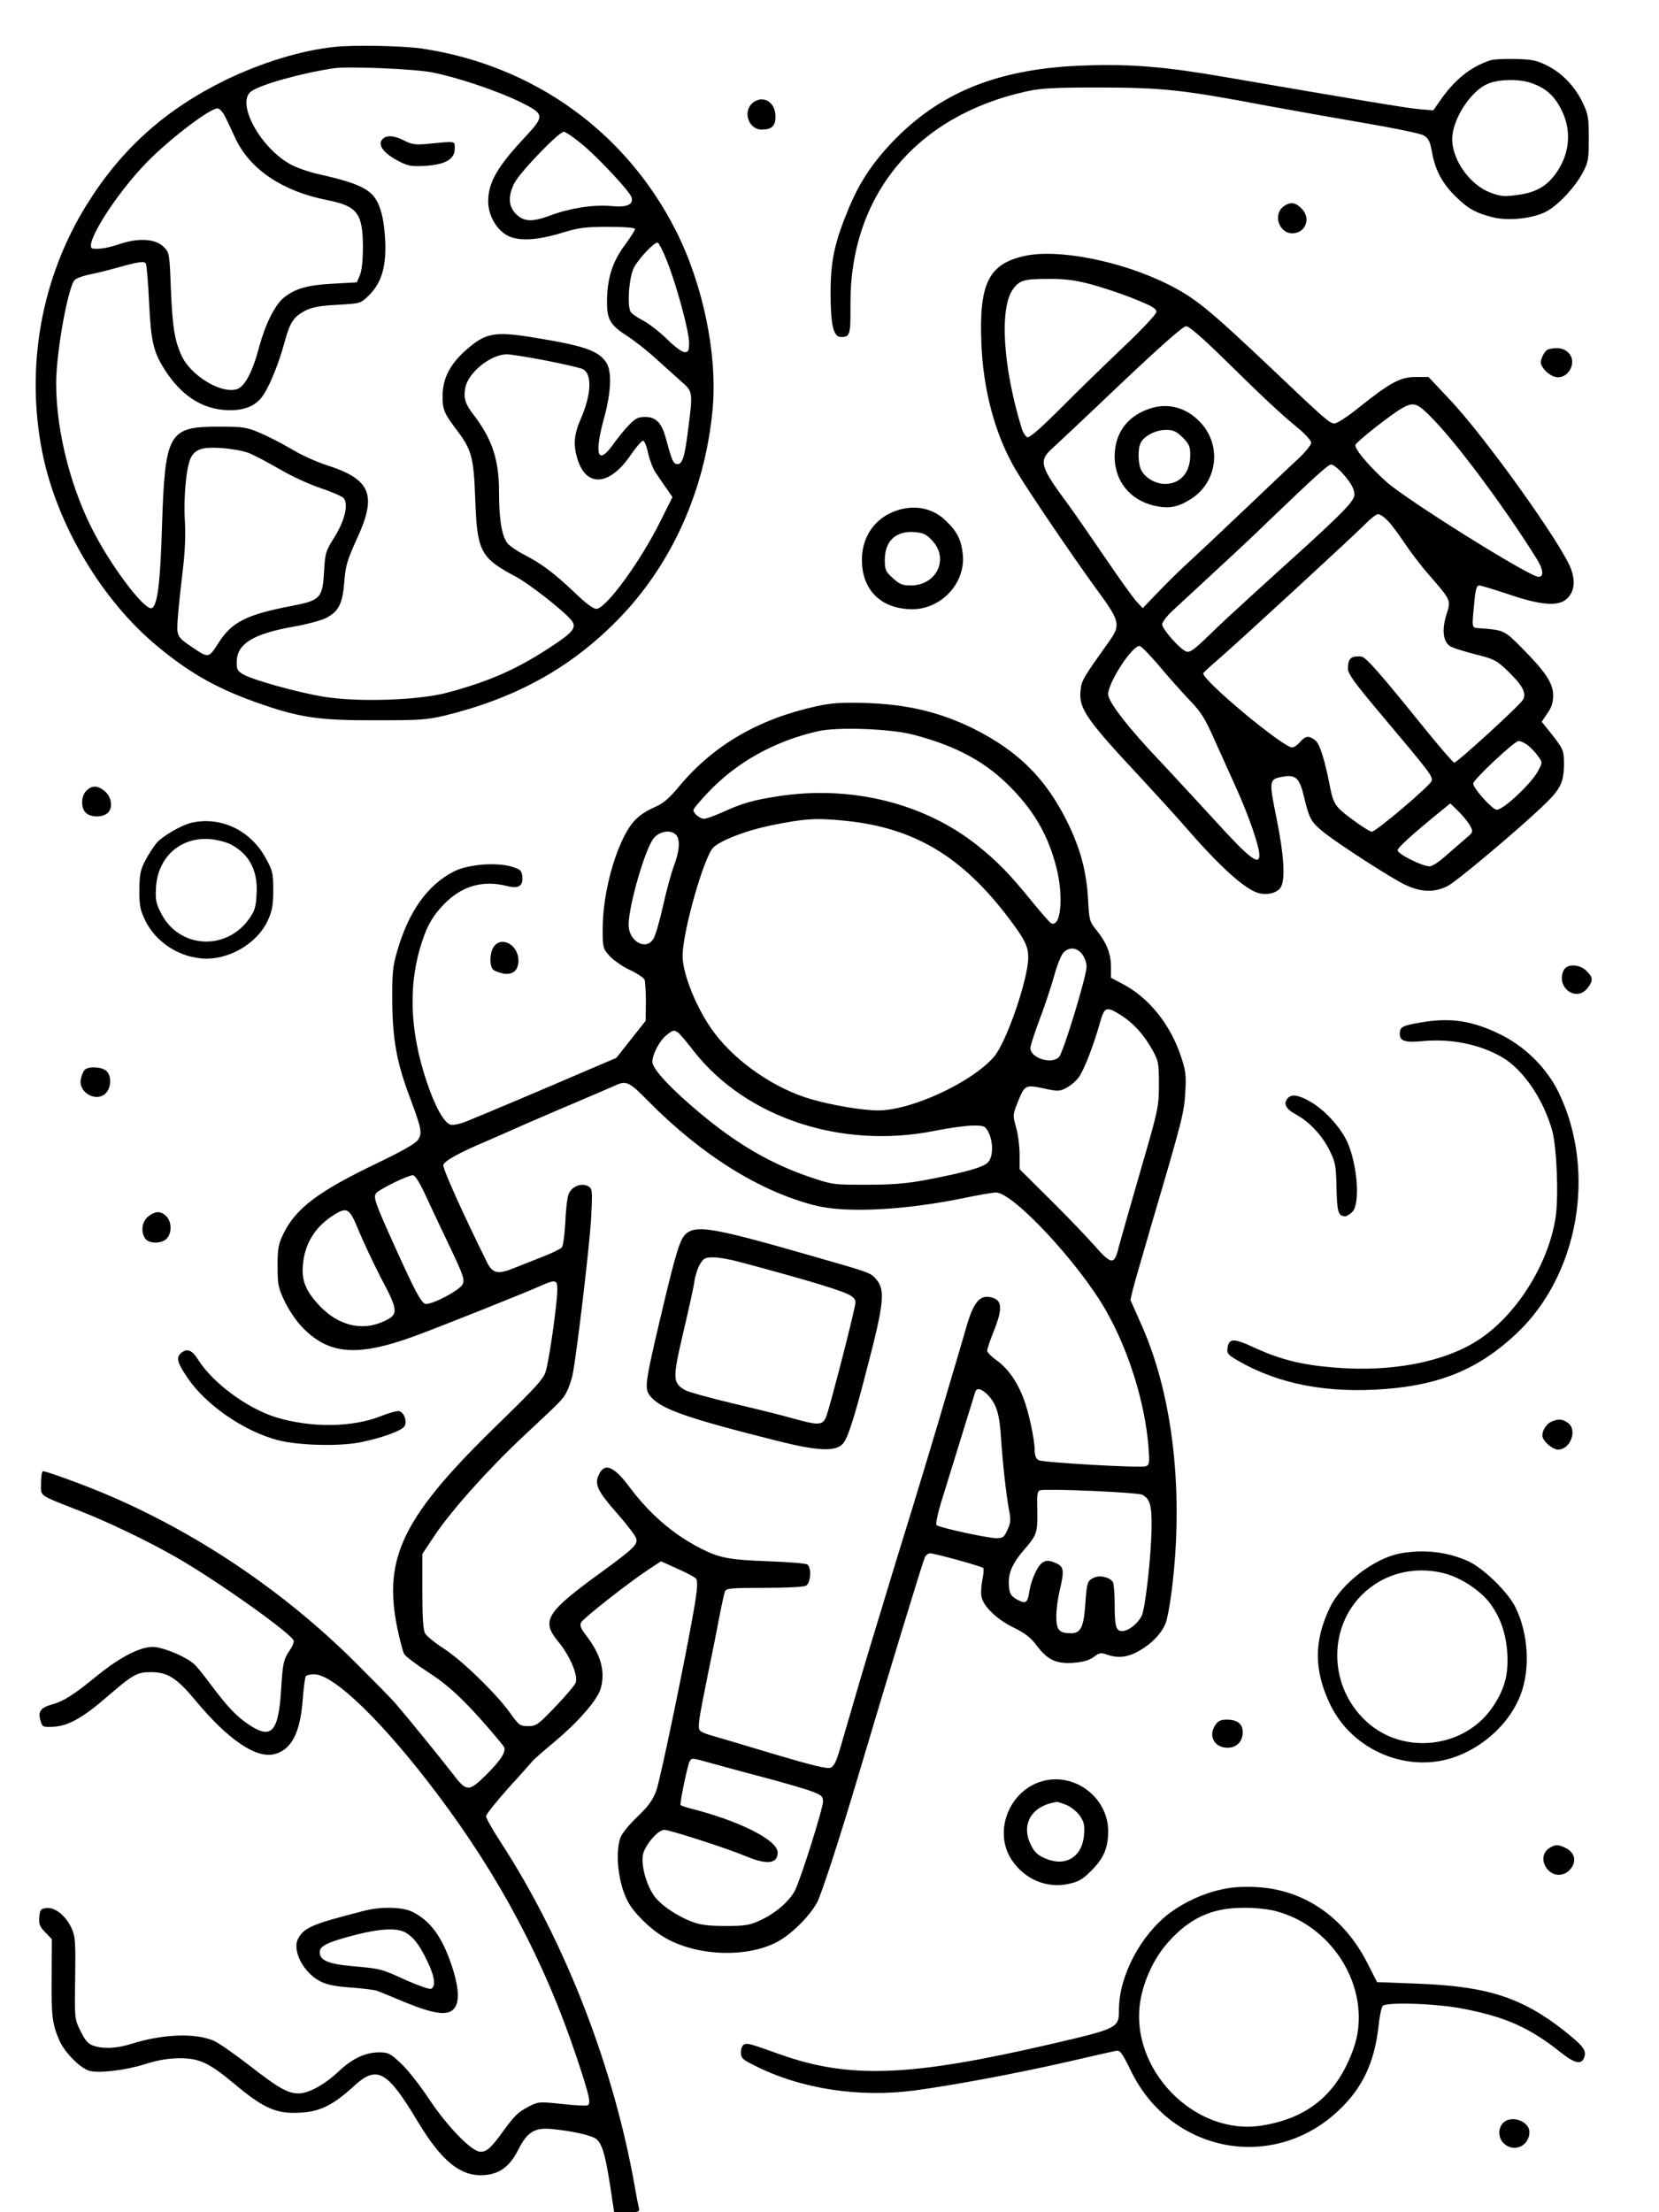 <?xml version="1.0" standalone="no"?>
<!DOCTYPE svg PUBLIC "-//W3C//DTD SVG 20010904//EN"
 "http://www.w3.org/TR/2001/REC-SVG-20010904/DTD/svg10.dtd">
<svg version="1.0" xmlns="http://www.w3.org/2000/svg"
 width="768pt" height="1024pt" viewBox="0 0 768 1024"
 preserveAspectRatio="xMidYMid meet">

<g transform="translate(0,1024) scale(0.1,-0.1)"
fill="#000000" stroke="none">
<path d="M1550 10023 c-155 -16 -337 -72 -505 -153 -278 -136 -482 -318 -642
-575 -212 -340 -286 -752 -207 -1150 67 -333 274 -682 532 -896 157 -130 284
-201 492 -272 173 -59 263 -72 520 -71 197 0 236 2 316 21 326 79 580 218 797
437 254 256 411 603 446 983 23 250 -44 575 -169 823 -231 459 -659 767 -1175
845 -91 13 -312 18 -405 8z m450 -118 c114 -22 305 -86 410 -138 111 -55 112
-63 23 -159 -131 -140 -173 -212 -173 -301 0 -61 36 -127 85 -155 52 -30 137
-26 259 11 75 23 106 27 212 27 74 0 124 -4 124 -10 0 -5 -22 -40 -50 -78 -56
-76 -80 -154 -80 -260 0 -81 15 -107 93 -157 34 -22 94 -69 133 -105 40 -36
93 -83 118 -106 54 -47 54 -47 31 -227 -16 -127 -27 -160 -53 -155 -16 3 -22
18 -51 124 -18 66 -45 94 -93 94 -34 0 -46 -6 -77 -38 -20 -21 -52 -60 -71
-87 -73 -103 -91 -53 -43 122 34 125 36 220 7 259 -38 52 -103 74 -329 111
-190 31 -228 23 -324 -63 -68 -62 -101 -126 -102 -203 -1 -65 6 -83 62 -157
73 -96 82 -128 89 -324 9 -244 23 -272 191 -361 56 -30 204 -145 247 -192 35
-37 23 -57 -71 -120 -165 -111 -297 -170 -496 -223 -132 -36 -418 -45 -573
-19 -121 20 -330 78 -373 104 -26 15 -30 23 -29 60 2 81 76 127 261 160 60 10
129 29 152 40 59 31 77 66 85 169 6 75 14 101 57 195 96 207 67 278 -139 344
-47 15 -120 48 -162 74 -43 25 -108 59 -146 75 -63 27 -79 29 -194 29 -230 0
-246 -29 -260 -460 -8 -267 -21 -369 -48 -380 -30 -11 -170 169 -259 335 -112
206 -183 480 -183 705 0 144 55 448 86 479 8 8 40 20 72 26 31 6 86 20 122 30
102 29 127 32 135 20 4 -7 11 -87 15 -178 9 -183 20 -233 75 -317 71 -110 160
-171 265 -182 82 -8 143 10 179 55 33 39 80 153 109 260 24 90 42 116 95 144
32 16 67 23 149 27 105 6 108 7 142 40 57 55 80 121 80 226 0 52 -7 117 -17
155 -28 107 -72 134 -297 185 -41 9 -97 29 -123 43 -138 74 -252 278 -188 336
34 31 232 87 386 110 66 10 373 -3 455 -19z m-958 -205 c10 -19 31 -64 48
-101 68 -144 218 -245 428 -286 136 -27 162 -61 162 -218 0 -59 -5 -108 -14
-129 l-14 -33 -108 -6 c-119 -6 -176 -22 -229 -64 -42 -34 -86 -121 -115 -228
-31 -118 -68 -187 -105 -197 -76 -21 -217 67 -257 161 -31 72 -39 127 -47 303
-6 164 -7 169 -33 195 -37 37 -113 43 -199 15 -60 -20 -95 -26 -128 -23 -52 4
103 252 252 403 107 109 296 252 326 246 9 -2 24 -19 33 -38z m1659 -133 c79
-68 211 -210 222 -239 12 -34 -19 -49 -92 -42 -80 8 -191 -9 -280 -42 -87 -33
-125 -31 -162 5 -36 36 -38 83 -8 143 26 51 206 238 229 238 9 0 50 -29 91
-63z m386 -534 c44 -109 103 -326 103 -380 0 -37 -3 -43 -21 -43 -12 0 -47 26
-82 61 -34 33 -83 71 -108 84 -25 13 -51 31 -58 39 -19 23 -10 160 13 206 22
43 96 121 111 117 5 -2 25 -40 42 -84z m-559 -462 c82 -16 159 -34 171 -40 43
-24 39 -118 -13 -236 -30 -69 -33 -122 -10 -188 42 -124 147 -113 241 23 26
38 53 70 60 70 6 0 17 -26 23 -57 7 -31 22 -71 34 -89 11 -17 34 -50 50 -73
l29 -42 -56 -112 c-92 -185 -247 -398 -294 -405 -15 -2 -47 21 -109 81 -95 89
-149 129 -229 170 -27 14 -60 36 -73 49 -28 31 -42 109 -42 243 0 147 -32 243
-117 354 -40 52 -48 78 -39 127 14 70 117 153 192 154 17 0 99 -13 182 -29z
m-1379 -427 c24 -9 89 -43 144 -75 56 -33 143 -73 193 -89 51 -17 98 -38 105
-46 23 -28 5 -104 -42 -179 -42 -67 -44 -74 -49 -164 -7 -119 -18 -130 -146
-155 -215 -41 -282 -75 -345 -176 -43 -66 -44 -67 -116 -18 -75 50 -76 53 -70
137 3 42 13 137 22 211 11 92 15 167 11 235 -7 109 6 250 26 293 21 43 53 54
144 48 44 -3 100 -13 123 -22z"/>
<path d="M1769 9594 c-21 -25 7 -63 71 -97 49 -26 62 -28 126 -25 96 6 139 31
139 79 0 38 9 36 -126 23 -55 -5 -72 -3 -107 15 -49 25 -85 27 -103 5z"/>
<path d="M6900 9961 c-92 -30 -166 -89 -235 -189 l-30 -43 -69 6 c-61 6 -271
41 -899 149 -273 47 -425 60 -641 53 -389 -12 -658 -116 -877 -336 -102 -103
-167 -198 -219 -323 -66 -158 -85 -244 -85 -393 0 -149 13 -205 48 -205 42 0
45 9 44 150 -3 504 302 874 815 987 69 15 127 18 343 18 288 -1 378 -10 773
-85 114 -21 317 -57 451 -80 135 -23 257 -48 272 -57 22 -13 29 -28 38 -76 14
-82 46 -143 106 -203 59 -59 92 -78 172 -99 76 -20 197 -6 257 29 56 33 128
111 163 177 26 49 28 63 28 159 0 93 -3 112 -27 162 -35 75 -94 138 -165 174
-50 25 -71 29 -148 31 -49 1 -101 -1 -115 -6z m191 -106 c62 -22 101 -55 133
-115 51 -94 46 -201 -14 -292 -45 -68 -96 -98 -182 -110 -65 -9 -79 -8 -130
11 -103 40 -187 169 -174 268 12 90 89 202 161 234 50 23 147 25 206 4z"/>
<path d="M3480 9760 c-42 -42 -12 -120 46 -120 46 0 64 17 64 60 0 47 -27 80
-65 80 -14 0 -34 -9 -45 -20z"/>
<path d="M5939 9282 c-46 -38 -17 -122 43 -122 62 0 89 70 43 115 -29 30 -55
32 -86 7z"/>
<path d="M4742 9055 c-165 -37 -210 -127 -199 -402 8 -218 64 -427 159 -588
54 -92 261 -397 376 -555 106 -144 110 -162 60 -234 -128 -180 -131 -185 -136
-234 -8 -83 28 -134 288 -412 74 -80 162 -177 195 -215 154 -178 269 -284 335
-307 41 -14 92 -3 109 25 22 35 15 149 -20 322 -35 171 -34 178 25 189 65 12
82 -3 104 -98 23 -95 32 -112 88 -157 68 -55 322 -219 382 -246 71 -33 132
-35 192 -5 43 21 348 278 457 385 67 65 83 99 83 180 0 67 -1 69 -81 169 l-22
27 26 39 c20 27 27 51 27 83 0 56 -34 108 -146 221 -80 81 -84 82 -194 90 -39
3 -37 -6 -24 131 5 50 10 67 22 67 8 0 69 -19 136 -41 149 -51 230 -57 269
-21 34 32 41 76 21 135 -36 107 -402 620 -567 792 l-94 100 -60 0 c-70 0 -118
-26 -262 -141 -50 -41 -101 -74 -113 -74 -22 0 -38 13 -283 246 -301 285 -361
334 -488 398 -217 108 -510 166 -665 131z m301 -129 c53 -14 145 -44 204 -68
88 -35 108 -47 106 -63 -1 -10 -70 -84 -155 -164 -84 -80 -215 -207 -290 -283
-91 -91 -143 -136 -152 -132 -8 3 -19 20 -25 37 -89 288 -106 567 -39 652 29
38 51 44 159 44 71 1 122 -5 192 -23z m631 -355 c181 -178 255 -247 339 -316
31 -26 57 -55 57 -65 0 -9 -26 -41 -57 -71 -32 -29 -146 -137 -253 -239 -107
-102 -222 -210 -255 -240 -33 -30 -95 -90 -137 -134 l-78 -81 -28 30 c-16 17
-82 109 -147 205 -66 96 -142 207 -171 246 -131 177 -137 201 -71 260 23 21
167 156 319 301 184 174 285 263 299 263 14 0 77 -55 183 -159z m976 -288
c118 -126 329 -413 464 -630 31 -50 34 -83 8 -83 -42 0 -625 365 -709 444 -86
79 -144 151 -138 167 7 17 173 147 218 171 56 30 69 24 157 -69z m-443 -225
c45 -49 63 -80 63 -108 0 -28 -51 -81 -260 -271 -63 -57 -140 -126 -170 -154
-30 -27 -84 -77 -120 -110 -36 -32 -97 -90 -136 -128 -57 -55 -76 -68 -92 -63
-28 9 -112 104 -112 126 0 10 21 38 48 63 26 24 110 102 187 173 77 71 190
176 250 235 222 213 284 269 297 269 8 0 28 -15 45 -32z m219 -230 c17 -18 51
-64 77 -103 25 -38 76 -105 114 -148 102 -118 100 -115 79 -182 -23 -74 -15
-130 22 -149 15 -7 68 -24 117 -36 83 -21 94 -27 147 -78 66 -64 85 -100 69
-130 -13 -25 -305 -292 -319 -292 -5 0 -70 75 -145 168 -197 244 -265 322
-285 323 -48 4 -62 -9 -62 -56 0 -24 31 -67 156 -215 227 -270 235 -281 232
-304 -3 -19 -258 -236 -278 -236 -12 0 -111 69 -146 102 -24 23 -34 44 -44 91
-26 136 -49 212 -71 230 -29 23 -45 22 -71 -8 -12 -14 -28 -25 -36 -25 -42 0
-412 308 -412 343 0 3 35 35 78 72 116 102 621 567 672 619 24 25 51 46 60 46
9 0 30 -15 46 -32z m-1060 -670 c42 -51 106 -122 140 -158 52 -53 72 -85 112
-175 27 -60 75 -166 106 -235 57 -127 106 -268 106 -308 0 -52 -48 -14 -213
168 -73 79 -185 201 -250 270 -144 151 -237 272 -237 306 0 55 110 224 145
224 8 0 48 -42 91 -92z m1707 -368 c15 -12 36 -34 47 -50 21 -29 21 -29 1 -67
-29 -58 -165 -185 -193 -181 -22 3 -108 99 -108 121 0 18 191 197 210 197 10
0 29 -9 43 -20z m-267 -373 c14 -27 14 -29 -17 -55 -18 -15 -58 -51 -91 -79
-34 -31 -67 -53 -80 -53 -34 0 -148 57 -148 74 0 12 63 70 203 184 l41 33 39
-38 c21 -21 45 -51 53 -66z"/>
<path d="M5330 8351 c-109 -33 -170 -114 -170 -224 0 -114 71 -202 184 -228
67 -15 109 -7 169 31 126 80 145 255 38 361 -61 62 -142 84 -221 60z m145
-136 c30 -30 35 -42 35 -81 0 -82 -46 -134 -117 -134 -43 0 -90 27 -109 62
-16 28 -18 102 -3 129 17 32 70 59 116 59 35 0 48 -6 78 -35z"/>
<path d="M7168 8623 c-9 -2 -22 -18 -28 -34 -11 -26 -10 -34 7 -57 10 -14 32
-30 47 -35 63 -21 113 67 65 112 -21 20 -52 25 -91 14z"/>
<path d="M4124 7866 c-84 -39 -134 -120 -134 -217 0 -142 90 -229 235 -229
134 1 246 123 232 254 -7 67 -26 106 -79 156 -66 65 -163 78 -254 36z m193
-130 c77 -84 18 -206 -101 -206 -39 0 -52 6 -83 34 -33 30 -37 38 -37 85 0 87
52 135 138 128 42 -4 55 -10 83 -41z"/>
<path d="M3780 6971 c-268 -59 -474 -179 -631 -365 -51 -62 -78 -85 -120 -103
-69 -31 -104 -64 -139 -133 -60 -118 -100 -292 -100 -431 0 -84 1 -90 31 -123
17 -19 59 -49 93 -65 35 -16 66 -37 70 -46 3 -9 6 -56 6 -103 l-1 -87 -68 -86
-68 -86 -134 -57 c-173 -75 -500 -213 -563 -238 -27 -11 -59 -17 -70 -14 -30
8 -73 85 -111 200 -80 238 -86 458 -19 654 24 72 51 117 99 166 82 85 179 113
291 85 55 -14 76 -1 72 45 -3 26 -9 32 -48 44 -74 22 -204 11 -269 -22 -123
-63 -210 -186 -263 -371 -20 -68 -23 -102 -22 -230 1 -176 21 -286 83 -449 52
-140 57 -161 36 -192 -11 -17 -74 -53 -189 -108 -273 -131 -376 -209 -433
-325 -24 -49 -28 -68 -28 -151 0 -86 3 -101 32 -162 17 -37 52 -89 77 -116
123 -132 255 -144 516 -50 103 37 502 196 583 232 79 35 87 34 87 -13 0 -63
-39 -339 -55 -383 -10 -32 -56 -81 -205 -226 -455 -440 -549 -629 -480 -962
11 -52 25 -104 30 -115 6 -11 56 -49 110 -84 97 -62 168 -129 290 -270 30 -35
59 -70 63 -77 12 -21 -15 -63 -86 -133 -78 -76 -87 -76 -154 12 -55 71 -211
263 -262 322 -19 22 -101 105 -181 185 -333 333 -741 608 -1170 788 -100 42
-265 102 -281 102 -5 0 -9 -25 -9 -55 0 -64 -18 -51 185 -131 128 -50 309
-137 440 -212 191 -109 545 -361 545 -388 0 -9 -8 -28 -18 -42 -30 -43 -33
-60 -41 -187 -12 -190 -44 -226 -143 -162 -59 38 -102 82 -182 189 -29 40 -64
83 -77 95 -34 31 -127 72 -180 79 -59 7 -155 -40 -270 -133 -106 -87 -155
-118 -206 -132 -55 -15 -68 -33 -56 -74 9 -31 11 -32 57 -30 67 2 136 39 246
134 126 109 144 119 208 119 78 0 120 -27 205 -129 153 -185 285 -274 370
-250 76 21 116 97 128 247 4 56 11 107 14 112 3 6 21 10 39 10 92 0 321 -223
571 -555 287 -381 495 -773 641 -1208 61 -182 71 -222 55 -232 -7 -3 -60 -1
-119 6 -104 11 -109 11 -151 -10 -53 -28 -66 -40 -121 -115 -58 -80 -76 -96
-106 -96 -40 0 -152 115 -238 244 -40 61 -98 135 -129 164 -51 48 -60 52 -104
52 -63 -1 -122 -28 -186 -89 -64 -60 -138 -101 -184 -101 -51 0 -93 24 -227
128 -67 52 -141 104 -165 115 -85 38 -239 32 -384 -14 -67 -21 -129 -24 -175
-8 -24 8 -38 24 -59 67 -28 57 -28 57 -25 245 2 166 1 192 -16 230 -26 58 -76
99 -116 95 -28 -3 -31 -7 -34 -42 -3 -32 2 -44 27 -70 l31 -32 -1 -170 c-2
-185 3 -224 36 -299 24 -56 99 -131 141 -141 45 -11 165 3 254 31 59 19 108
27 160 28 93 0 138 -21 260 -123 119 -100 181 -130 268 -130 114 0 175 27 284
127 103 94 151 67 288 -161 114 -191 203 -263 314 -254 71 6 117 41 156 119
41 81 76 102 155 94 85 -8 165 -25 197 -41 33 -17 49 -68 74 -231 l17 -113 59
0 c57 0 60 1 55 23 -3 12 -11 51 -17 87 -97 558 -323 1142 -621 1601 -38 58
-69 113 -69 122 0 8 46 66 102 129 57 62 107 119 113 126 5 7 51 47 100 88
114 95 202 197 216 249 22 78 1 155 -67 244 -26 34 -31 47 -24 61 11 20 218
183 312 245 l58 38 75 -34 c42 -18 81 -39 87 -46 8 -10 7 -40 -5 -116 -34
-205 -159 -812 -179 -866 -16 -43 -37 -72 -88 -121 -40 -38 -73 -79 -79 -99
-24 -73 -8 -210 34 -290 26 -52 102 -128 166 -166 151 -92 396 -100 537 -18
65 38 145 120 176 180 23 47 110 315 204 633 111 374 285 947 294 963 5 9 15
17 24 17 20 0 238 -60 246 -68 3 -4 1 -30 -5 -58 -5 -27 -7 -62 -3 -77 11 -46
74 -105 149 -141 52 -26 79 -46 106 -83 51 -67 90 -85 170 -80 45 4 72 11 94
27 26 20 34 21 62 11 51 -18 96 -13 151 19 56 32 100 78 120 126 7 17 20 84
28 150 57 452 7 898 -137 1225 l-54 122 12 51 c7 28 46 161 85 296 144 488
152 521 157 615 5 78 2 100 -21 168 -49 146 -148 269 -268 332 l-55 29 0 50
c0 61 -20 112 -66 169 -33 40 -35 47 -40 142 -7 132 -36 238 -96 360 -99 200
-225 326 -428 429 -159 79 -310 116 -508 122 -112 3 -157 0 -225 -15z m445
-131 c204 -53 342 -128 461 -252 105 -109 167 -218 204 -362 35 -136 21 -284
-25 -259 -7 5 -46 49 -86 98 -101 125 -161 187 -251 259 -245 197 -585 282
-921 231 -118 -18 -169 -32 -261 -74 -38 -17 -77 -31 -87 -31 -19 0 -49 25
-49 41 0 5 30 41 67 80 132 140 307 238 508 284 89 21 335 12 440 -15z m-305
-400 c313 -33 532 -164 746 -445 78 -103 94 -134 94 -187 0 -99 -101 -393
-158 -459 -102 -119 -383 -249 -537 -249 -72 0 -214 24 -310 52 -167 48 -345
170 -448 307 -79 105 -147 270 -147 356 0 112 98 457 142 502 34 33 150 78
265 102 157 32 211 36 353 21z m-789 -66 c18 -22 15 -73 -11 -141 -12 -32 -35
-116 -51 -188 -16 -71 -36 -140 -45 -152 -35 -55 -114 -9 -114 66 1 92 77 354
117 402 28 33 81 40 104 13z m1878 -550 c12 -15 21 -41 21 -59 0 -44 -107
-395 -127 -417 -33 -37 -133 -6 -133 41 0 10 18 66 40 125 23 59 53 150 68
202 14 52 34 104 45 114 25 28 62 25 86 -6z m183 -285 c57 -37 104 -89 144
-161 27 -49 29 -61 29 -158 0 -102 -2 -113 -87 -405 -48 -165 -92 -321 -99
-347 -20 -85 -33 -84 -113 7 -39 44 -132 141 -208 216 l-138 137 0 68 c0 37
-7 94 -16 125 -16 56 -16 59 7 116 32 81 36 83 120 65 64 -14 73 -14 103 1 19
9 45 31 59 49 25 33 71 152 101 261 19 67 29 70 98 26z m-2050 -81 c8 -7 40
-45 70 -84 242 -308 683 -454 1112 -369 69 14 150 25 181 25 51 0 56 -2 71
-31 23 -46 22 -115 -3 -140 -22 -23 -110 -47 -288 -81 -92 -17 -156 -22 -275
-22 -153 0 -156 0 -265 37 -180 62 -334 152 -505 295 -136 114 -220 204 -220
237 0 35 34 99 66 124 31 25 35 25 56 9z m-142 -314 c248 -251 517 -419 774
-484 141 -36 416 -22 691 35 66 14 132 25 146 25 79 0 383 -326 508 -545 106
-185 182 -429 198 -636 5 -70 4 -79 -12 -86 -25 -9 -475 17 -497 28 -12 7 -18
22 -18 45 0 48 -27 176 -51 239 -29 78 -74 142 -124 177 -25 18 -45 38 -45 46
0 7 13 47 30 89 44 110 40 148 -17 159 -47 9 -76 -25 -106 -127 -13 -46 -57
-194 -97 -329 -39 -135 -110 -369 -156 -520 -47 -151 -96 -311 -109 -355 -13
-44 -49 -161 -79 -260 -49 -162 -72 -242 -147 -499 -16 -56 -28 -81 -43 -88
-17 -7 -78 8 -261 62 -132 40 -262 78 -289 86 -27 7 -53 18 -57 25 -9 16 -5
46 36 249 19 91 43 212 54 270 11 58 23 113 27 123 5 15 25 17 181 17 101 0
182 4 194 10 22 12 27 81 7 98 -7 5 -87 12 -178 15 -185 7 -228 15 -315 59
-128 65 -237 159 -332 286 -73 98 -117 114 -143 51 -18 -42 -1 -75 91 -179 42
-48 80 -98 84 -111 9 -27 -13 -48 -151 -149 -265 -192 -290 -230 -212 -326 56
-67 95 -158 83 -193 -3 -10 -45 -60 -93 -110 -81 -85 -90 -91 -127 -91 -38 0
-43 4 -85 63 -66 91 -225 245 -307 297 -39 25 -77 56 -85 69 -9 17 -13 72 -13
196 l0 172 56 84 c78 117 252 311 410 459 184 172 184 172 202 207 9 17 21 51
27 76 18 84 81 610 87 738 6 124 5 127 -16 139 -31 16 -76 -3 -89 -38 -6 -15
-13 -73 -15 -130 -3 -56 -10 -109 -16 -116 -6 -7 -43 -25 -83 -41 -40 -16 -99
-39 -132 -52 -81 -34 -106 -29 -133 27 -113 228 -204 432 -201 447 3 18 72 57
203 112 39 17 117 51 175 77 58 25 168 73 245 105 77 33 154 66 170 73 53 26
67 20 155 -70z m-1035 -426 c21 -46 72 -154 113 -240 66 -138 74 -161 64 -182
-13 -29 -150 -100 -174 -91 -20 8 -49 63 -138 260 -96 212 -103 234 -88 253
16 18 146 82 169 82 10 0 29 -29 54 -82z m-305 -173 c20 -49 67 -149 104 -221
83 -156 83 -170 4 -204 -96 -41 -202 -14 -285 72 -66 69 -87 117 -81 191 8
102 59 182 148 236 57 35 69 27 110 -74z m2913 -762 c40 -42 54 -88 61 -198 8
-124 24 -263 37 -334 9 -45 8 -60 -7 -92 -15 -34 -21 -39 -51 -39 -41 0 -264
49 -277 60 -5 5 3 46 18 97 25 81 152 491 161 521 7 20 29 14 58 -15z m715
-462 c35 -19 44 -47 43 -147 -1 -131 -29 -381 -46 -414 -19 -37 -62 -70 -90
-70 -29 0 -35 21 -35 130 0 47 -4 90 -8 97 -14 22 -60 33 -86 21 -32 -14 -35
-22 -42 -126 -7 -102 -21 -132 -65 -132 -56 0 -69 14 -69 78 0 31 7 84 15 117
23 97 21 114 -20 131 -27 11 -40 12 -56 3 -24 -13 -54 -76 -64 -136 -8 -52
-16 -58 -53 -39 -34 17 -42 34 -42 82 0 48 20 91 68 147 62 71 66 82 64 184
-2 78 0 92 14 95 42 8 451 -10 472 -21z m-1968 -1250 c58 -16 168 -46 245 -66
77 -21 164 -46 193 -57 45 -17 52 -23 52 -47 0 -32 -103 -359 -130 -412 -25
-49 -91 -106 -159 -137 -49 -23 -69 -27 -161 -27 -80 0 -117 5 -155 19 -76 29
-151 81 -180 125 -34 51 -57 136 -49 184 7 43 69 117 99 117 25 0 295 -87 375
-121 100 -42 150 -37 150 16 0 58 -178 147 -407 205 -24 6 -43 13 -43 16 0 27
35 192 43 202 12 16 4 17 127 -17z"/>
<path d="M3178 4531 c-30 -24 -48 -82 -122 -396 -70 -297 -73 -323 -47 -356
47 -60 165 -102 591 -209 179 -45 261 -50 298 -17 24 22 51 102 113 342 83
317 89 376 42 427 -24 27 -31 29 -293 104 -452 130 -532 144 -582 105z m237
-130 c344 -92 501 -140 527 -161 21 -16 22 -21 11 -66 -27 -123 -116 -461
-128 -491 -17 -41 -34 -42 -153 -9 -48 14 -174 45 -280 70 -106 25 -206 53
-222 62 -56 34 -57 52 -7 266 25 106 49 214 52 239 4 26 15 61 26 78 16 27 24
31 61 31 24 0 75 -9 113 -19z"/>
<path d="M400 6580 c-26 -26 -26 -81 -2 -103 22 -20 71 -22 97 -3 29 21 24 74
-9 103 -33 28 -60 29 -86 3z"/>
<path d="M884 6431 c-47 -12 -133 -62 -160 -94 -14 -17 -37 -53 -52 -81 -22
-43 -26 -64 -27 -136 0 -73 4 -93 28 -142 47 -95 146 -163 256 -174 123 -13
262 66 312 178 19 42 24 70 24 138 0 79 -3 90 -36 150 -71 128 -209 193 -345
161z m183 -99 c86 -44 127 -121 121 -228 -3 -61 -8 -79 -34 -116 -106 -151
-323 -139 -407 22 -25 48 -28 64 -25 121 8 141 112 235 249 225 30 -2 74 -13
96 -24z"/>
<path d="M2286 5858 c-20 -28 -21 -92 -2 -107 8 -7 30 -14 48 -18 43 -6 68 16
68 61 0 72 -78 115 -114 64z"/>
<path d="M7240 5751 c-41 -78 55 -153 109 -85 27 34 26 50 -4 79 -31 32 -89
35 -105 6z"/>
<path d="M6570 5506 c-79 -14 -90 -20 -90 -52 0 -33 25 -41 108 -33 130 12
263 -15 366 -75 98 -57 192 -196 232 -341 21 -78 30 -308 15 -402 -33 -214
-179 -447 -352 -562 -157 -105 -407 -154 -674 -131 -149 12 -248 37 -366 91
-99 46 -121 46 -127 -4 -3 -22 5 -30 50 -56 189 -109 416 -152 687 -130 252
20 430 95 599 254 288 269 374 747 200 1113 -53 112 -150 211 -263 269 -136
69 -241 85 -385 59z"/>
<path d="M391 5287 c-6 -8 -14 -27 -17 -43 -12 -61 72 -108 115 -65 27 27 28
82 3 104 -22 20 -85 22 -101 4z"/>
<path d="M5960 5155 c-20 -24 -7 -49 40 -74 63 -35 120 -96 155 -166 27 -55
30 -70 32 -174 3 -114 8 -130 41 -131 6 0 21 9 32 20 38 38 24 221 -24 326
-31 67 -105 148 -171 185 -56 32 -87 36 -105 14z"/>
<path d="M686 4609 c-29 -23 -36 -72 -13 -103 17 -23 72 -24 97 -1 26 24 26
79 0 105 -26 26 -51 25 -84 -1z"/>
<path d="M835 3974 c-20 -20 -13 -44 34 -113 85 -125 259 -245 416 -287 96
-25 285 -30 384 -10 98 20 184 51 202 72 16 20 1 67 -24 72 -9 2 -46 -8 -81
-22 -134 -54 -326 -56 -490 -6 -133 42 -292 159 -360 268 -28 45 -53 53 -81
26z"/>
<path d="M7183 3660 c-23 -10 -43 -39 -43 -65 0 -24 46 -65 73 -65 57 0 91 92
45 124 -25 18 -42 19 -75 6z"/>
<path d="M6480 3049 c-120 -23 -270 -139 -323 -249 -75 -155 -75 -291 0 -448
103 -217 365 -325 586 -242 135 51 250 161 297 287 45 120 35 285 -26 406 -36
70 -145 176 -214 209 -98 45 -210 58 -320 37z m207 -92 c73 -19 158 -74 204
-130 53 -67 81 -145 87 -243 5 -96 -12 -160 -65 -241 -128 -195 -414 -230
-586 -73 -194 177 -179 487 31 632 93 65 214 85 329 55z"/>
<path d="M5626 2255 c-34 -51 -4 -105 57 -105 42 0 70 29 70 72 0 38 -24 58
-74 58 -28 0 -41 -6 -53 -25z"/>
<path d="M4828 1996 c-156 -42 -232 -234 -144 -366 59 -89 163 -133 264 -110
46 10 65 21 107 64 55 56 75 103 75 180 0 154 -153 272 -302 232z m109 -111
c21 -9 49 -31 62 -50 20 -29 23 -44 19 -91 -9 -101 -87 -147 -180 -106 -35 15
-50 29 -67 65 -46 95 7 180 121 196 4 1 25 -6 45 -14z"/>
<path d="M7178 1689 c-30 -17 -41 -47 -28 -79 23 -56 88 -65 123 -18 26 34 16
73 -23 93 -34 17 -48 18 -72 4z"/>
<path d="M5655 1494 c-85 -18 -173 -59 -240 -109 -135 -102 -235 -292 -235
-447 0 -85 -3 -87 -312 -159 -655 -152 -935 -163 -1258 -48 -140 50 -148 52
-164 46 -10 -4 -16 -18 -16 -37 0 -27 7 -33 63 -61 213 -108 482 -150 744
-115 171 23 463 77 704 132 112 26 214 49 225 51 19 4 28 -8 70 -94 186 -381
663 -469 965 -178 107 102 161 218 180 381 5 49 14 93 20 99 19 19 255 11 377
-14 194 -38 305 -88 448 -202 67 -53 97 -58 109 -19 9 30 -8 52 -94 120 -197
155 -357 206 -681 218 l-185 7 -46 90 c-108 212 -294 339 -513 350 -61 3 -114
0 -161 -11z m250 -100 c278 -72 452 -379 361 -636 -74 -210 -210 -323 -426
-357 -310 -49 -613 262 -561 577 16 97 65 201 129 272 100 112 202 159 347
159 52 1 117 -6 150 -15z"/>
<path d="M1685 1395 c-239 -61 -276 -77 -304 -127 -31 -54 23 -159 101 -199
31 -16 71 -24 143 -29 55 -4 109 -11 120 -15 11 -4 68 -27 127 -52 134 -55
197 -64 227 -34 30 30 27 98 -9 206 -44 130 -97 203 -180 245 -46 23 -146 26
-225 5z m197 -103 c37 -24 63 -60 98 -134 33 -68 38 -115 15 -124 -7 -3 -58
15 -113 39 -117 54 -118 54 -250 66 -113 10 -152 27 -152 65 0 29 38 47 170
81 115 29 194 32 232 7z"/>
<path d="M6957 412 c-23 -25 -21 -68 3 -92 46 -46 120 -15 120 51 0 52 -87 81
-123 41z"/>
</g>
</svg>
